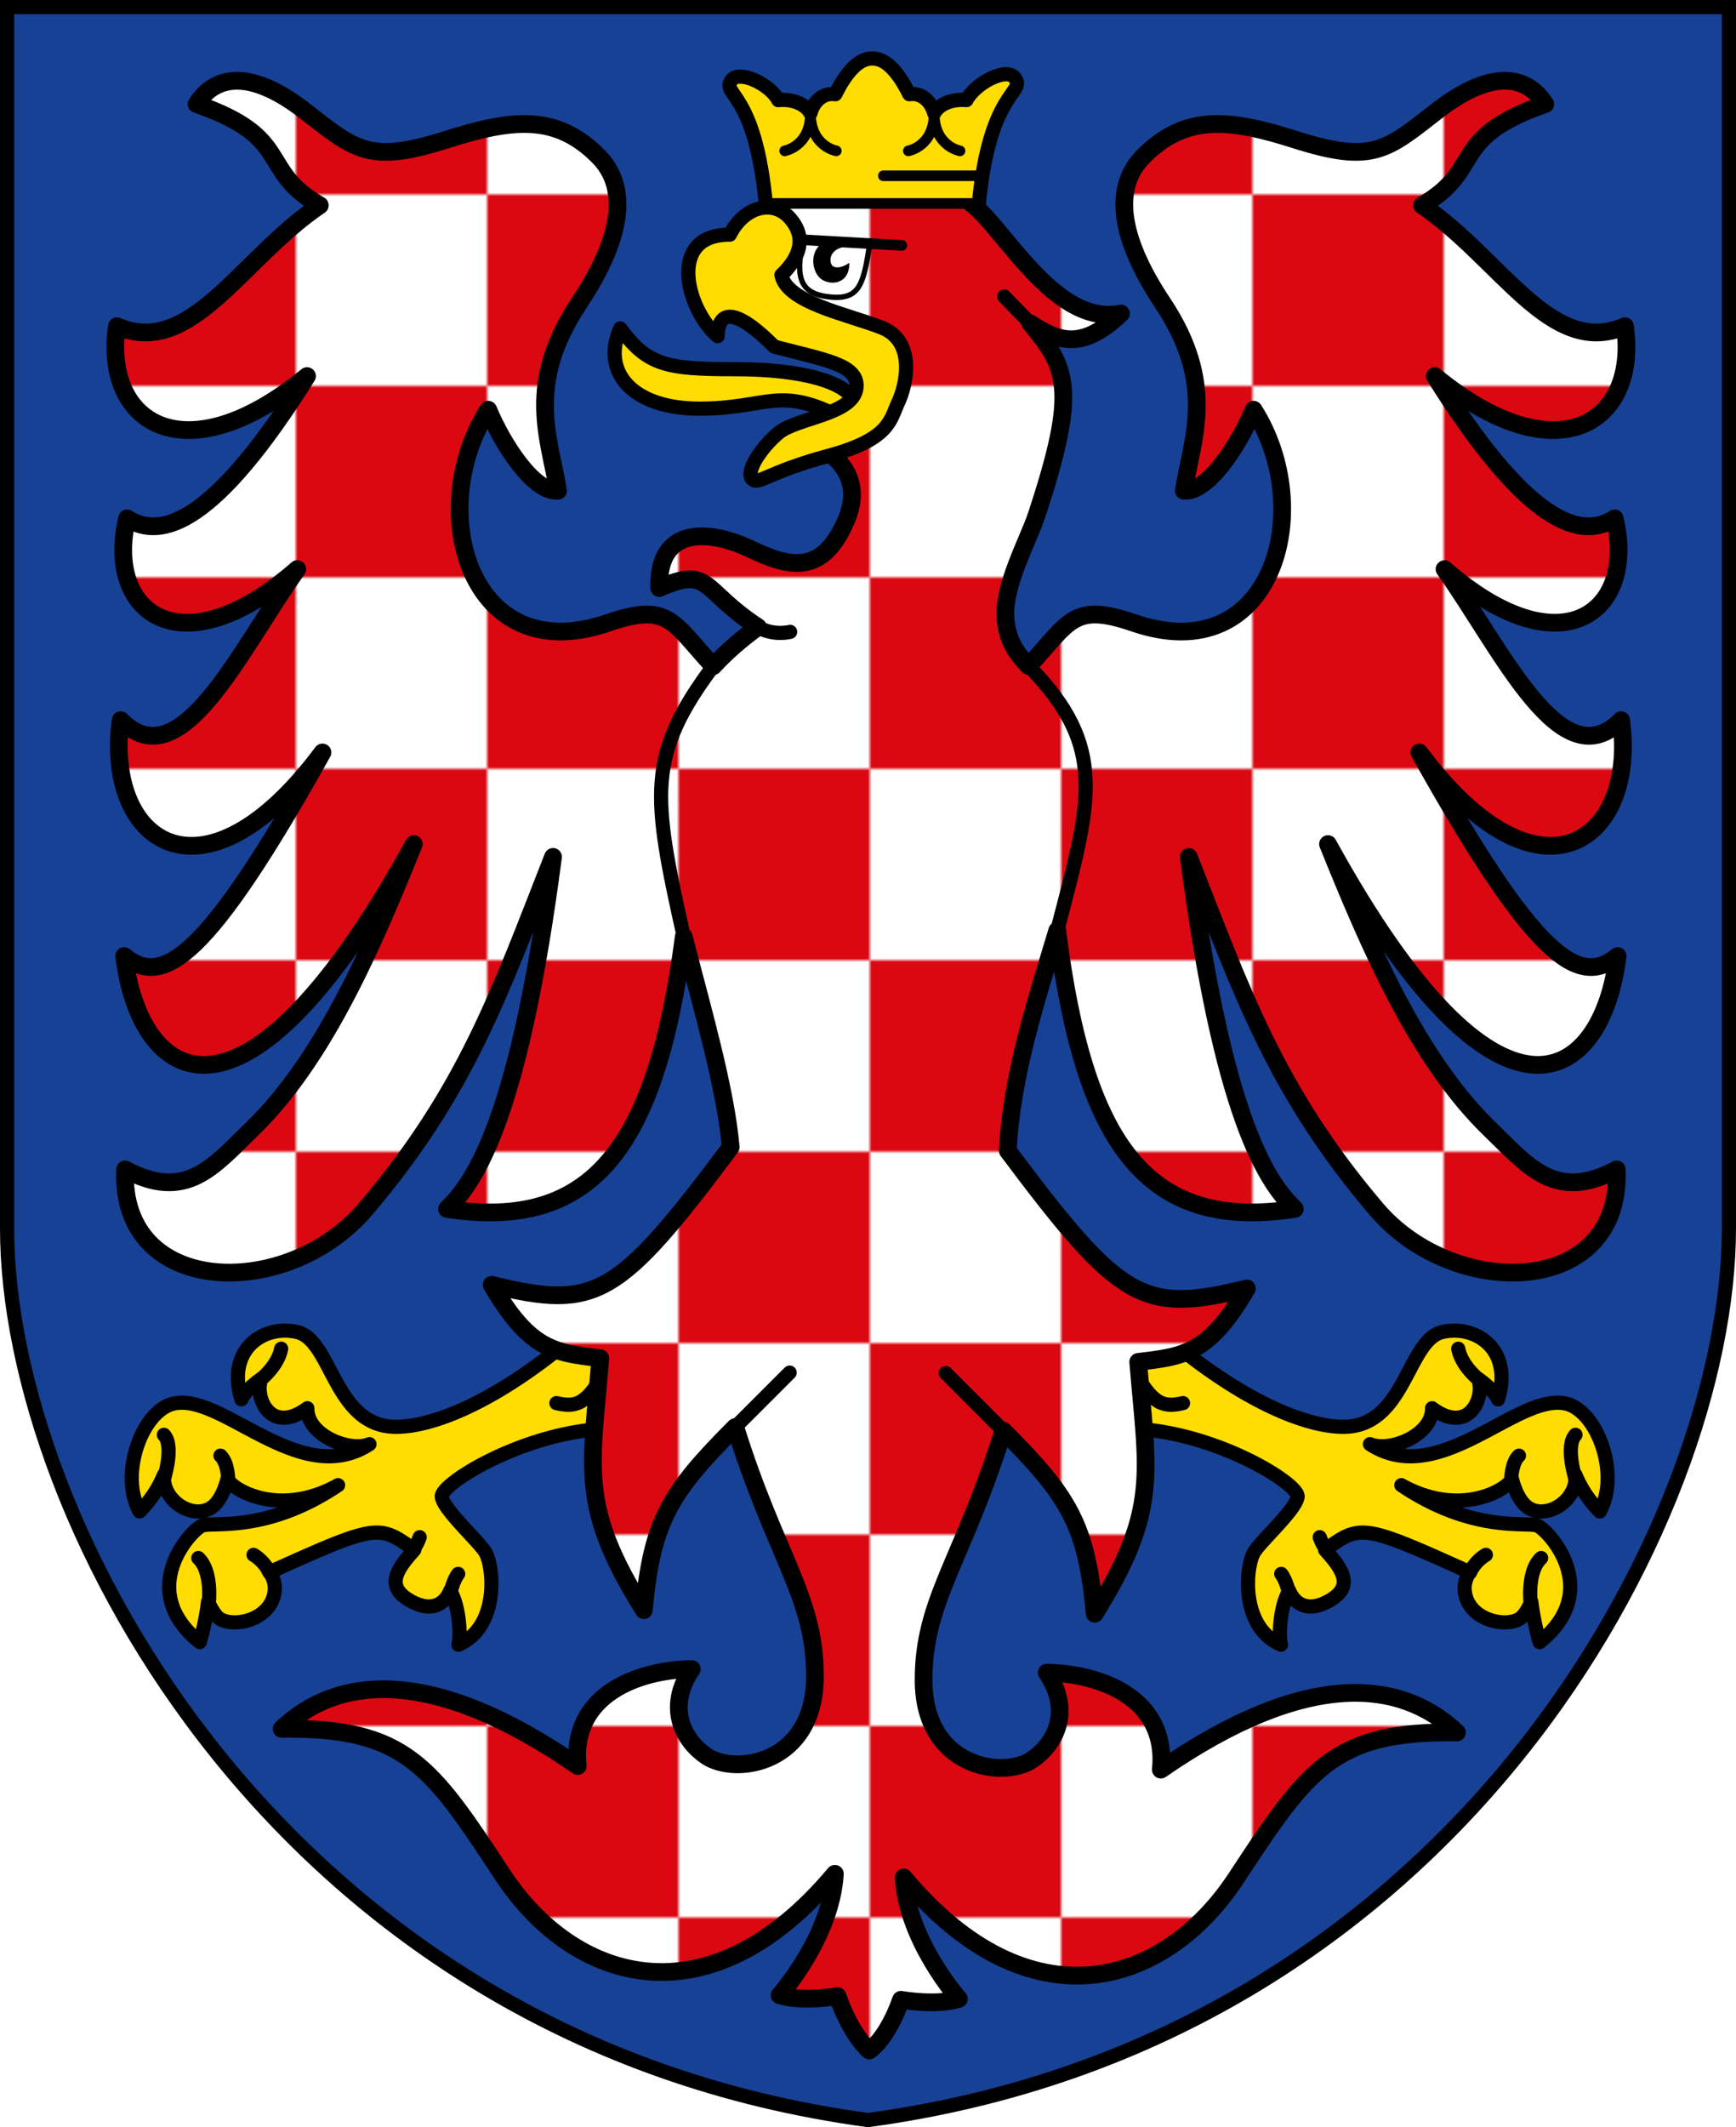 <?xml version="1.0" encoding="UTF-8" standalone="no"?>
<svg xmlns="http://www.w3.org/2000/svg" xmlns:xlink="http://www.w3.org/1999/xlink" width="490" height="600" version="1.0">
  <defs>
    <pattern id="chequy" width="108" height="108" patternTransform="translate(29.5 .85)" patternUnits="userSpaceOnUse">
      <path fill="#fff" d="M0 0h108v108H0z"/>
      <path fill="#db0811" d="M54 0h54v54H0v54h54z"/>
    </pattern>
  </defs>
  <path fill="#174195" stroke="#000" stroke-width="4" d="M2 346.5V2h486v344.5c0 82.13-77.07 229.12-243 251.5C79.2 575.62 2 428.63 2 346.5Z"/>
  <g stroke="#000" stroke-linecap="round" stroke-linejoin="round" stroke-width="4">
    <g id="foot">
      <path fill="#fd0" d="M159.76 378.8c-24.94 20.42-43.32 25.1-51.5 23.3-14.1-3.06-15.19-24.2-24.4-26.38-9.22-2.17-20.06 4.7-15.73 18.98 1.27-2.9 5.6-5.78 5.6-5.78-1.98 5.42 2.72 15.9 13.02 8.3-.18 7.6 11.92 12.48 17.53 10.13-19.7 12.83-41.75-14.82-55.48-11.39-8.71 2.18-15.19 19.88-9.4 30.37a31.38 31.38 0 0 0 6.87-10.3c-.6 7.16 8.05 12.76 13.37 9.21 3.24-2.17 4.52-7.95 4.52-7.95 2.35 3.61 15.36 10.48 31.26 1.63-20.04 13.48-35.24 10.3-38.31 11.38-3.07 1.09-18.98 18.25-.72 32.9a74.05 74.05 0 0 0 2.34-11.4s1.61 3.83 3.44 4.89c4.27 2.46 14.52.1 15.36-7.96a7.58 7.58 0 0 0-1.45-5.24c30.37-13.73 30.9-13.55 40.85-6.32-4.52 5.06-8.5 10.12-1.27 14.28 7.23 4.15 10.48-.37 11.39-2.72 2.6 4.14 3.07 12.66 2.35 15.19 11.83-5.14 9.94-22.78 7.4-26.39-2.52-3.61-11.74-11.93-12.1-15.36-.36-3.44 20.85-16.88 43.21-18.96 20.16-1.86 12.81-40.86-8.15-24.41z"/>
      <path fill="none" d="M46.26 404.71c3.07 3.2-.13 12.9-.13 12.9m16.1-7.02c2.18 2.05 2.18 6.9 2.18 6.9m14.95-37.06c-.9 4.73-5.5 8.44-5.5 8.44m-17.89 50.6c4.1 3.83 2.94 12.9 2.94 12.9m12.65-13.8s2.98 1.63 4.42 4.88m42.48-9.86c-1.02 2.81-1.92 3.45-1.92 3.45m12.78 6.9c-1.4 1.8-2.17 5.24-2.17 5.24m29.9-53.41c5.5 1.27 8.7.5 14.06-9.72"/>
    </g>
    <use xlink:href="#foot" width="100%" height="100%" transform="matrix(-1 0 0 1 490.96 0)"/>
    <path fill="url(#chequy)" stroke-width="5" d="M66.9 22.79c-4.49 0-8.43 1.98-11.43 6.57 27.51 9.52 17.22 18.47 34.8 28.55-22.5 15.27-36.43 43.14-57.28 34.11-3.93 27.54 19.3 42.32 53.67 14.06-25.85 41.31-41.02 46.45-50.78 40.13-6.32 26.58 15.1 43.1 48.03 14.32-16.45 23.13-32.97 59.71-49.84 42.6-4.7 34.16 22.97 54.7 56.95 9.11-32.53 58.2-45.06 66.46-55.96 57.43 4.3 35.75 33.32 56.41 81.74-31.58-11.6 28.66-25.17 60.58-45.78 80.5-10.88 10.5-18.46 20.48-35.7 11.27-1.63 36.11 45.71 37.14 67.8 11.24 28.58-33.53 37.94-61.2 52.98-99.4-9.49 72.56-21.64 91.4-29.93 99.3 41.17 6.31 59-17.32 66.83-76.78 5.22 20.33 11.8 42.77 13.25 59.34-31.94 42.69-38.08 46.01-67.47 38.85 10.74 18.4 17.63 19.17 30.67 20.7-2.56 31.44-6.13 41.67 12.27 71.06 2.3-25.05 7.32-33.15 25.81-51.65 11.5 36.8 22.5 47.81 22.5 70.3 0 24.8-22.46 28.09-30.68 22.5-6.39-4.35-11.5-13.55-4.09-24.54-15.08.25-34.24 7.16-32.2 27.35-41.4-28.63-67.98-25.3-83.57-10.48 35.01-.51 42.17 10.48 62.36 41.15 20.19 30.67 58.27 42.17 93.8-.26-1.03 17.9-15.6 34.25-15.6 34.25 6.4 2.04 16.36.25 16.36.25s3.32 10.23 8.95 15.34c5.62-4.09 8.94-14.31 8.94-14.31s9.97 1.79 16.36-.26c0 0-14.57-16.36-15.59-34.25 35.53 42.43 73.6 30.93 93.8.26 20.19-30.67 27.34-41.66 62.36-41.15-15.6-14.82-42.17-18.15-83.58 10.48 2.05-20.2-17.12-27.1-32.2-27.35 7.41 11 2.3 20.2-4.09 24.54-8.22 5.59-30.67 2.3-30.67-22.5 0-22.48 11-33.5 22.5-70.3 18.58 18.59 23.5 26.6 25.8 51.65 18.41-29.4 14.83-39.61 12.28-71.05 13.03-1.53 19.93-2.3 30.67-20.7-29.4 7.15-35.53 3.83-67.48-38.85 1.05-21.32 8.1-42.61 13.95-62.1 7.7 60.73 25.49 84.88 67.07 78.5-8.3-7.89-20.45-26.73-29.94-99.28 15.04 38.18 24.4 65.86 52.99 99.4 22.08 25.89 69.42 24.86 67.8-11.25-17.25 9.2-24.82-.76-35.7-11.28-20.62-19.9-34.2-51.83-45.79-80.49 48.42 88 77.44 67.33 81.74 31.58-10.9 9.03-23.42.77-55.95-57.43 33.97 45.58 61.64 25.05 56.94-9.1-16.87 17.1-33.39-19.48-49.84-42.6 32.94 28.77 54.35 12.25 48.03-14.33-9.76 6.32-24.93 1.18-50.78-40.13 34.37 28.26 57.6 13.48 53.68-14.06-20.86 9.03-34.8-18.84-57.29-34.11 17.59-10.08 7.3-19.03 34.8-28.55-6.86-10.49-18.6-7.39-30.63 1.98-14.16 11.05-18.15 14.98-39.88 8.07-18.71-5.95-30.98-7.26-42.89 4.65-8.42 8.42-7.36 22.26 5.4 41.4 15.37 23.09 8.32 38.15 5.97 52.97 6.86.55 15.63-13.1 19.7-22.86 18.1 28.32 5.3 73.55-33.77 60.14-17.12-5.88-18.1-.45-29.72 12.17-3.33-3.41-6.02-7.11-6.53-13.32-.76-9.33 6.38-21.99 8.82-29.39 11.63-35.27 8.69-41.4-1.79-53.93 8.44 5.62 15.08 7.16 25.56-2.8-20.2 4.08-35.27-29.14-44.73-32.47-9.45-3.32-53.67-3.58-53.67-3.58l-9.2 30.16 35.01 14.32 5.12 18.65-20.7 8.95s17.37 6.13 10.73 21.98c-6.65 15.84-15.85 13.8-27.1 8.43-11.24-5.36-26.32-6.9-25.8 11 14.56-6.4 11.75.5 27.85 10.98-4.8 3.49-9 7.13-12.6 11.05-11.64-12.64-12.6-18.08-29.75-12.2-39.06 13.4-51.87-31.82-33.76-60.14 4.06 9.76 12.83 23.4 19.7 22.86-2.35-14.82-9.41-29.88 5.96-52.96 12.76-19.15 13.82-33 5.4-41.41-11.9-11.91-24.18-10.6-42.89-4.65-21.73 6.91-25.71 2.98-39.88-8.07-6.76-5.27-13.44-8.55-19.2-8.55z"/>
    <path fill="#fff" stroke-width="1.5" d="M245.5 68.75c-1.74 11.25-2.76 15.91-11.26 15.02-8.5-.9-9.71-5.3-7.67-15.79z"/>
    <path fill="#fd0" d="M276.3 57.38c3-31.7 13.11-31.04 10.25-35.26-2.37-3.5-11.42 1.52-13.76 6.12-3.39-.38-7.55.77-9.11 3.7-.91-3.44-3.65-5.87-7.03-5.36-3-6-6.4-10.1-10.43-10.1-4.02 0-7.43 4.1-10.43 10.1-3.38-.51-6.11 1.92-7.03 5.37-1.56-2.94-5.72-4.1-9.1-3.7-2.35-4.6-11.16-8.62-13.22-5.59-2.87 4.22 6.7 3.03 9.7 34.72"/>
    <path fill="none" stroke-width="3" d="M270.97 42.55s-7.3-1.27-7.3-10.6c0 9.33-7.28 10.6-7.28 10.6m-20.34 0s-7.29-1.27-7.29-10.6c0 9.33-7.28 10.6-7.28 10.6m27.85 7.03h27.85m-61.04 7.8h60.16m-50.4 10.21 28.65 1.63"/>
    <path fill="#fd0" d="M241.01 112.84c-2.68-4.98-14.05-8.7-33.6-8.7-19.56 0-24.67-1.14-32.34-11.5-5.36 12.02 3.07 22.63 22.37 22.63s22.36-6.78 40.5 2.8z"/>
    <path fill="#fd0" d="M202.55 94.82c.25-9.07 7.15-6 15.97 2.94 13.93 3.7 23.08 4.96 23.26 10.86.25 8.3-16.87 9.07-22.1 13.55-5.25 4.47-9.2 10.99-7.42 12.9 1.79 1.92 4.09-1.78 21.6-6.51 17.5-4.73 17.38-10.23 19.68-15.08 2.3-4.86 5.1-17.25-4.73-21.09-9.84-3.83-26.71-7.03-28.24-14.82 5.36-5.11 7.02-10.6 2.55-15.85-5.05-5.91-13.29-3.2-17.12 4.48-17.9-.13-12.14 21.2-3.45 28.62z"/>
    <path fill="none" d="m207.53 402.52 15.36-15.35m60.3 16.37-16.26-16.25m-53-210.43c4.37 2.61 9.1 1.37 9.1 1.37m67.82-86.99-7.41-7.6M201.32 187.9c-18.84 25.24-17.22 36.4-8.32 76.31m97.35-76.34c22.48 22.97 17.66 37.8 8.06 74.6"/>
  </g>
  <path d="M232.73 68.18c-4.39 2.3-3.7 8.18-1.18 10.34 2.53 2.17 8.27 1.86 8.18-4.38-2.4 1.67-4.9 1.77-5.24-.09-.59-3.12 2.66-4.43 4.06-4.34z"/>
</svg>
